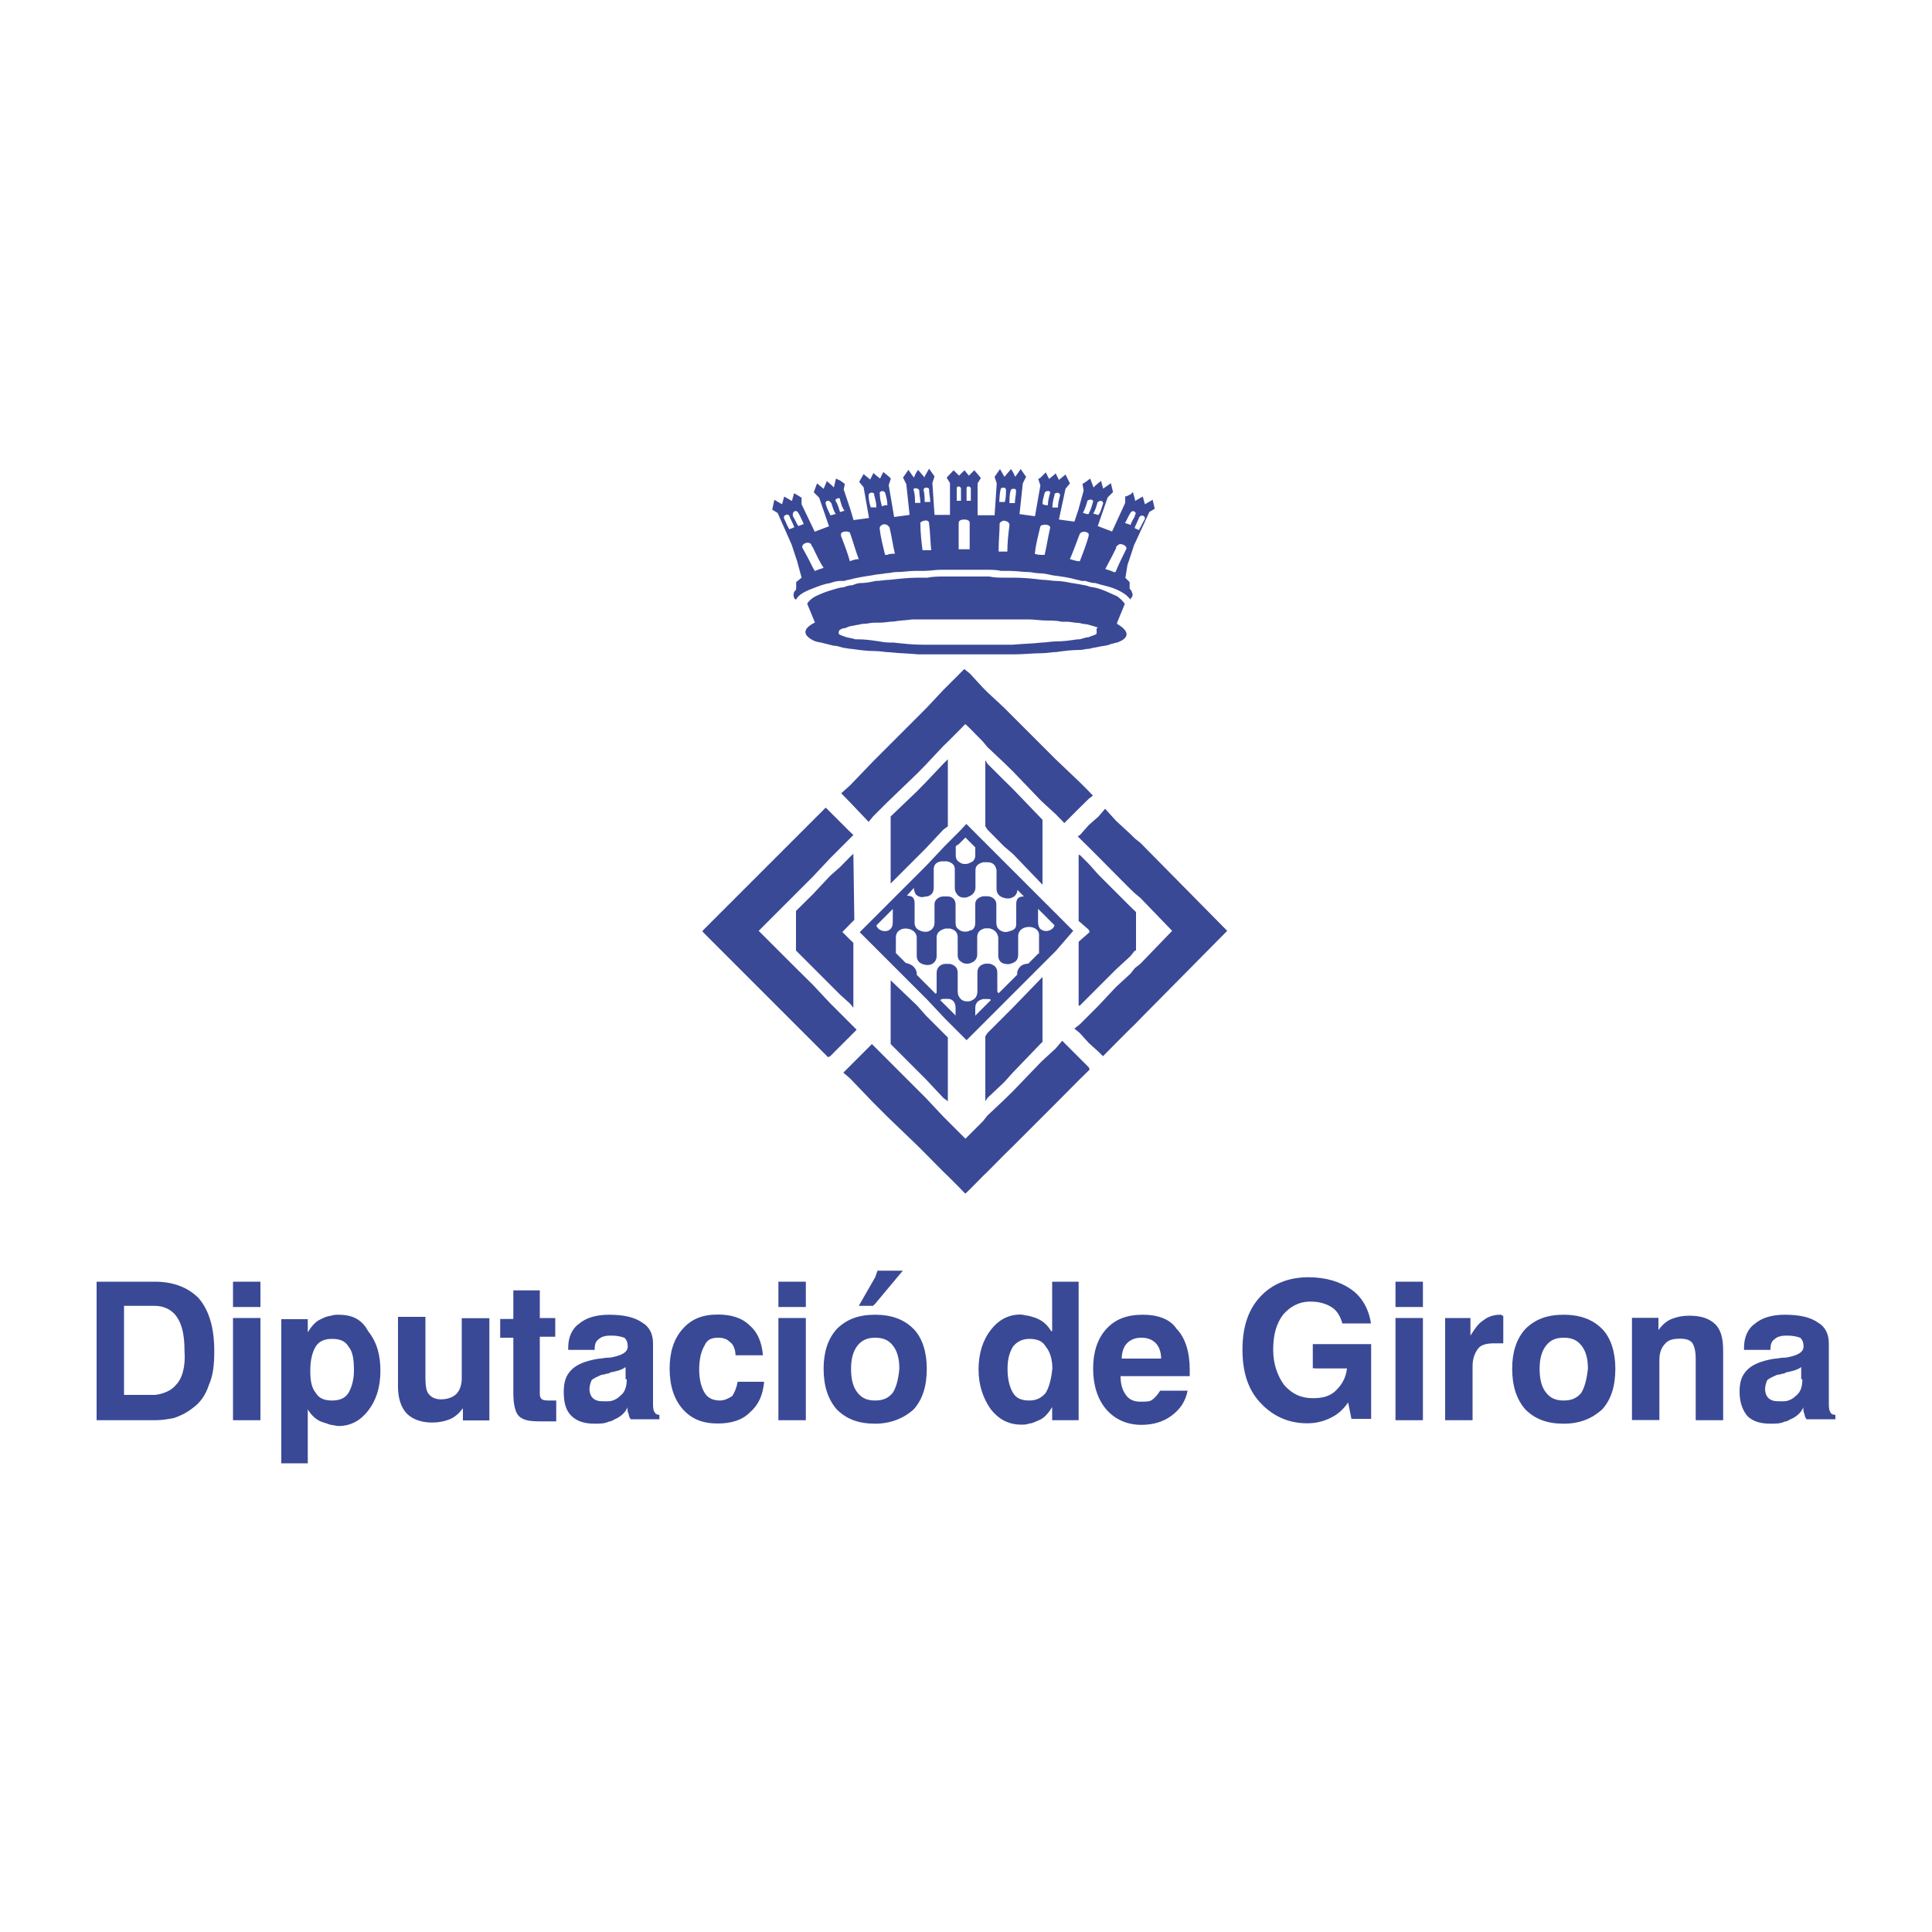 <?xml version="1.0" encoding="utf-8"?>
<!-- Generator: Adobe Illustrator 26.1.0, SVG Export Plug-In . SVG Version: 6.00 Build 0)  -->
<svg version="1.1" id="Capa_1" xmlns="http://www.w3.org/2000/svg" xmlns:xlink="http://www.w3.org/1999/xlink" x="0px" y="0px"
	 width="100px" height="100px" viewBox="0 0 100 100" style="enable-background:new 0 0 100 100;" xml:space="preserve">
<style type="text/css">
	.Sombra_x0020_paralela{fill:none;}
	.Resplandor_x0020_externo_x0020_5_x0020_pt_x002E_{fill:none;}
	.Neón_x0020_azul{fill:none;stroke:#8AACDA;stroke-width:7;stroke-linecap:round;stroke-linejoin:round;}
	.Resalte_x0020_cromado{fill:url(#SVGID_1_);stroke:#FFFFFF;stroke-width:0.363;stroke-miterlimit:1;}
	.A_x0020_todo_x0020_ritmo_GS{fill:#FFDD00;}
	.Alyssa_GS{fill:#A6D0E4;}
	.st0{fill:#3A4996;}
	.st1{fill-rule:evenodd;clip-rule:evenodd;fill:#3A4996;}
</style>
<linearGradient id="SVGID_1_" gradientUnits="userSpaceOnUse" x1="-240" y1="0" x2="-240" y2="-1">
	<stop  offset="0" style="stop-color:#656565"/>
	<stop  offset="0.618" style="stop-color:#1B1B1B"/>
	<stop  offset="0.629" style="stop-color:#545454"/>
	<stop  offset="0.983" style="stop-color:#3E3E3E"/>
</linearGradient>
<g>
	<g>
		<g>
			<path class="st0" d="M40.98,28.2l0.11,0.34l0.17,0.51l0.23,0.85l-0.28,0.23v0.34c0,0.06-0.06,0.11-0.11,0.17
				c0,0.06-0.06,0.17,0,0.28c0,0.06,0.06,0.11,0.11,0.11c0.11-0.23,0.4-0.4,0.85-0.57c0.28-0.11,0.57-0.23,0.91-0.28
				c0.17-0.06,0.34-0.11,0.51-0.11c0.06,0,0.11,0,0.17,0c0.11,0,0.17-0.06,0.28-0.06c0.4-0.11,0.8-0.17,1.2-0.23
				c0.23-0.06,0.51-0.06,0.74-0.11c0.17,0,0.34-0.06,0.51-0.06c0.34,0,0.68-0.06,0.97-0.06c0.17,0,0.28,0,0.46,0
				c0.28,0,0.63-0.06,0.91-0.06c0.06,0,0.11,0,0.23,0c0.23,0,0.4,0,0.57,0c0.06,0,0.11,0,0.23,0l0,0c0,0,0,0,0.06,0h0.06
				c0.06,0,0.11,0,0.23,0c0.23,0,0.46,0,0.68,0c0.06,0,0.17,0,0.23,0c0.28,0,0.57,0,0.8,0.06c0.17,0,0.34,0,0.46,0
				c0.34,0,0.68,0.06,0.97,0.06c0.17,0,0.34,0.06,0.51,0.06c0.28,0,0.51,0.06,0.74,0.11c0.46,0.06,0.85,0.11,1.25,0.23
				c0.11,0,0.17,0.06,0.28,0.06c0.06,0,0.11,0,0.17,0c0.17,0.06,0.34,0.11,0.51,0.11c0.34,0.11,0.68,0.17,0.97,0.28
				c0.28,0.11,0.57,0.28,0.68,0.4c0.06,0.06,0.11,0.11,0.17,0.17c0-0.06,0.06-0.11,0.06-0.11c0.06-0.11,0.06-0.17,0-0.28
				c0-0.06-0.06-0.11-0.11-0.17v-0.34l-0.11-0.11l-0.11-0.11l0.11-0.68l0.06-0.17l0.17-0.51l0.11-0.34l0.11-0.23l0.68-1.48
				l0.28-0.17l-0.11-0.46l-0.4,0.23l-0.11-0.4l-0.4,0.23v-0.06l-0.11-0.4l-0.11,0.11l-0.23,0.11h-0.06v0.34l-0.68,1.48l0,0
				l-0.74-0.28l0.51-1.48l0.28-0.28l-0.11-0.46l-0.4,0.28l-0.11-0.4l-0.28,0.23l-0.11,0.11l-0.17-0.46l-0.23,0.17l-0.17,0.11
				l0.06,0.34l-0.28,1.02L55.61,27l-0.8-0.11l0.34-1.59l0.23-0.28l-0.23-0.46l-0.34,0.28l-0.17-0.34l-0.06,0.06l-0.28,0.23
				l-0.17-0.34l-0.28,0.28l-0.11,0.06l0.11,0.34l-0.28,1.59l-0.8-0.11l0.17-1.59l0.17-0.34l-0.28-0.4l-0.28,0.4l-0.11-0.23
				l-0.11-0.17l-0.34,0.4l0,0l-0.23-0.4l-0.28,0.4l0.11,0.34l-0.11,1.65h-0.34h-0.23H50.6v-1.65l0.17-0.28l-0.34-0.4l-0.28,0.28l0,0
				l-0.23-0.28l0,0l0,0l0,0l-0.28,0.28l-0.28-0.28L49,24.72l0,0l0.17,0.28v1.65H49h-0.23h-0.4l-0.11-1.65l0.11-0.34l-0.28-0.4
				l-0.23,0.4v0.06l-0.34-0.4l-0.11,0.17l-0.11,0.23l-0.28-0.4l-0.28,0.4l0.17,0.34l0.17,1.59l-0.8,0.11l-0.28-1.65l0.11-0.34
				l-0.11-0.11l-0.28-0.23l-0.17,0.34l-0.28-0.23l-0.06-0.06l-0.17,0.34l-0.34-0.28l-0.23,0.4l0.23,0.28l0.28,1.59l-0.8,0.11
				l-0.17-0.57l-0.34-1.02l0.06-0.28l-0.23-0.17l-0.23-0.11l-0.11,0.46l-0.11-0.11L42.8,24.9l-0.17,0.4l-0.34-0.28l-0.17,0.46
				l0.28,0.28l0.51,1.48l-0.74,0.28l0,0l-0.68-1.42v-0.34l-0.28-0.17l-0.11-0.06l-0.11,0.4l-0.4-0.23l-0.11,0.4l-0.4-0.23
				l-0.11,0.51l0.28,0.17L40.98,28.2z M58.97,26.77C59.02,26.72,59.02,26.72,58.97,26.77c0.11-0.17,0.34-0.06,0.28,0.11
				c-0.11,0.17-0.17,0.34-0.28,0.51c0,0,0,0,0,0.06c-0.06-0.06-0.17-0.06-0.23-0.11l0,0v-0.06C58.85,27.06,58.91,26.89,58.97,26.77z
				 M58.51,26.55c0.06-0.11,0.17-0.11,0.23-0.06c0.06,0.06,0.06,0.11,0,0.17c0,0,0,0,0,0.06c-0.06,0.11-0.17,0.28-0.23,0.46l0,0
				c-0.06-0.06-0.17-0.06-0.28-0.11C58.34,26.89,58.4,26.72,58.51,26.55z M57.77,28.37c0-0.06,0-0.11,0.06-0.11
				c0.11-0.23,0.57,0,0.46,0.17c-0.17,0.34-0.34,0.68-0.51,1.08c0,0.06-0.06,0.11-0.11,0.11c-0.11-0.06-0.28-0.11-0.46-0.17
				C57.43,29.05,57.6,28.71,57.77,28.37z M56.8,26.03c0,0,0-0.06,0.06-0.06c0.11-0.11,0.28,0,0.23,0.11
				c-0.06,0.17-0.11,0.4-0.23,0.57l0,0c-0.11,0-0.17-0.06-0.28-0.06C56.69,26.43,56.75,26.2,56.8,26.03z M56.29,25.92
				C56.29,25.86,56.35,25.86,56.29,25.92c0.11-0.11,0.34-0.06,0.28,0.06c-0.06,0.23-0.11,0.4-0.23,0.63c0,0,0,0-0.06,0
				c-0.06,0-0.17-0.06-0.23-0.06C56.18,26.32,56.23,26.09,56.29,25.92z M55.89,27.63L55.89,27.63c0.11-0.17,0.4-0.11,0.46,0
				c0,0.06,0,0.06,0,0.11l0,0c-0.11,0.4-0.28,0.85-0.46,1.31l0,0c-0.17,0-0.34-0.06-0.51-0.11C55.55,28.54,55.72,28.08,55.89,27.63z
				 M54.58,25.64c0-0.06,0-0.11,0.06-0.11c0.11-0.06,0.23,0,0.23,0.11c-0.06,0.23-0.11,0.4-0.11,0.63H54.7c-0.06,0-0.11,0-0.23,0
				C54.47,26.03,54.53,25.81,54.58,25.64z M54.07,25.52c0.06-0.17,0.34-0.11,0.28,0c-0.06,0.23-0.11,0.4-0.11,0.63
				c-0.11,0-0.17,0-0.28-0.06C53.96,25.92,54.01,25.75,54.07,25.52z M53.84,27.29c0-0.06,0.06-0.11,0.11-0.11
				c0.17-0.06,0.46,0,0.4,0.17c-0.11,0.46-0.17,0.91-0.28,1.37c0,0-0.06,0-0.11,0c-0.11,0-0.28,0-0.4-0.06
				C53.61,28.2,53.73,27.74,53.84,27.29z M52.31,25.41c0-0.06,0.06-0.11,0.11-0.11c0.11,0,0.17,0,0.17,0.11
				c0,0.23-0.06,0.4-0.06,0.63c-0.06,0-0.06,0-0.11,0c-0.06,0-0.11,0-0.17,0C52.25,25.81,52.25,25.58,52.31,25.41z M51.79,25.35
				c0-0.11,0.11-0.11,0.17-0.11c0.06,0,0.11,0.06,0.11,0.11c0,0.23,0,0.4-0.06,0.63h-0.06c-0.06,0-0.11,0-0.23,0
				C51.74,25.75,51.74,25.52,51.79,25.35z M51.74,27.12c0-0.11,0.11-0.11,0.17-0.17c0.17,0,0.34,0.06,0.34,0.23
				c-0.06,0.46-0.11,0.91-0.11,1.37c-0.06,0-0.11,0-0.17,0c-0.11,0-0.23,0-0.28,0C51.68,28.03,51.74,27.57,51.74,27.12z
				 M50.03,25.29c0-0.11,0.06-0.11,0.11-0.11c0.06,0,0.11,0.06,0.11,0.11c0,0.23,0,0.4,0,0.63c-0.06,0-0.11,0-0.11,0
				c-0.06,0-0.11,0-0.11,0C50.03,25.69,50.03,25.52,50.03,25.29z M49.91,26.89L49.91,26.89c0.17,0,0.28,0.06,0.28,0.17v1.37
				c-0.06,0-0.11,0-0.23,0l0,0c0,0,0,0-0.06,0c-0.11,0-0.17,0-0.28,0v-1.37C49.63,26.94,49.74,26.89,49.91,26.89L49.91,26.89z
				 M49.52,25.29c0-0.11,0.06-0.11,0.11-0.11c0.06,0,0.11,0.06,0.11,0.11c0,0.23,0,0.4,0,0.63c-0.06,0-0.11,0-0.11,0
				c-0.06,0-0.11,0-0.11,0C49.52,25.69,49.52,25.52,49.52,25.29z M47.92,25.24c0.06,0,0.17,0,0.17,0.11c0,0.23,0.06,0.4,0.06,0.63
				c-0.11,0-0.17,0-0.23,0h-0.06c0-0.23,0-0.4-0.06-0.63C47.81,25.29,47.87,25.24,47.92,25.24z M47.92,26.94
				c0.11,0,0.17,0.06,0.17,0.17c0.06,0.46,0.06,0.91,0.11,1.37c-0.11,0-0.23,0-0.28,0s-0.11,0-0.17,0
				c-0.06-0.46-0.11-0.91-0.11-1.37C47.58,27.06,47.75,26.94,47.92,26.94z M47.47,25.29c0.06,0,0.11,0.06,0.11,0.11
				c0,0.23,0.06,0.4,0.06,0.63c-0.06,0-0.11,0-0.17,0c0,0-0.06,0-0.11,0c0-0.23,0-0.4-0.06-0.63
				C47.24,25.29,47.35,25.24,47.47,25.29z M46.04,27.29c0.11,0.46,0.17,0.91,0.28,1.37c-0.11,0-0.28,0-0.4,0.06c0,0-0.06,0-0.11,0
				c-0.11-0.46-0.23-0.91-0.28-1.37c0-0.17,0.23-0.28,0.4-0.17C45.99,27.23,46.04,27.29,46.04,27.29z M45.82,25.52
				c0.06,0.23,0.11,0.4,0.11,0.63c-0.11,0-0.17,0-0.28,0.06c-0.06-0.23-0.11-0.4-0.11-0.63C45.47,25.41,45.76,25.35,45.82,25.52z
				 M45.19,25.52c0.06,0,0.06,0.06,0.06,0.11c0.06,0.23,0.11,0.4,0.11,0.63c-0.06,0-0.11,0-0.23,0h-0.06
				c-0.06-0.17-0.11-0.4-0.11-0.63C44.96,25.52,45.13,25.46,45.19,25.52z M43.99,27.57C43.99,27.63,43.99,27.63,43.99,27.57
				c0.17,0.46,0.28,0.91,0.46,1.37c-0.17,0-0.34,0.06-0.46,0.11l0,0c-0.11-0.4-0.28-0.85-0.46-1.31c0,0,0-0.06,0-0.11
				C43.54,27.51,43.88,27.46,43.99,27.57z M43.48,25.81v0.06c0.06,0.23,0.11,0.4,0.23,0.57c-0.06,0-0.17,0.06-0.23,0.06l0,0
				c-0.06-0.17-0.11-0.4-0.23-0.57C43.2,25.81,43.43,25.75,43.48,25.81z M42.74,26.09c-0.06-0.17,0.17-0.23,0.23-0.11l0.06,0.06
				c0.06,0.17,0.11,0.4,0.23,0.57c-0.11,0-0.17,0.06-0.28,0.06l0,0C42.91,26.49,42.8,26.32,42.74,26.09z M42,28.2
				c0,0.06,0.06,0.11,0.06,0.11c0.17,0.34,0.34,0.74,0.57,1.08c-0.17,0.06-0.34,0.11-0.46,0.17c0-0.06-0.06-0.11-0.06-0.11
				c-0.17-0.34-0.34-0.68-0.57-1.08C41.43,28.14,41.89,27.97,42,28.2z M41.09,26.49c0.06-0.06,0.17-0.06,0.23,0.06
				c0.11,0.17,0.17,0.34,0.28,0.57c-0.11,0.06-0.17,0.06-0.28,0.11c-0.11-0.17-0.17-0.34-0.28-0.51l0,0
				C41.03,26.6,41.03,26.55,41.09,26.49z M40.86,26.72c0.06,0.17,0.17,0.34,0.23,0.51c0,0,0,0.06,0.06,0.06h-0.06
				c-0.06,0.06-0.17,0.06-0.23,0.11c-0.11-0.17-0.17-0.34-0.28-0.57C40.52,26.66,40.81,26.55,40.86,26.72z"/>
		</g>
		<g>
			<polygon class="st0" points="47.92,52.56 47.47,52.05 46.1,50.74 46.1,54.04 47.47,55.41 47.92,55.86 48.83,56.83 49.06,57 
				49.06,53.7 48.83,53.47 			"/>
		</g>
		<g>
			<polygon class="st0" points="55.89,54.78 54.98,53.87 54.64,54.27 53.9,54.95 52.42,56.49 51.96,56.94 51.11,57.74 50.88,58.03 
				50.2,58.71 49.97,58.94 49.91,58.88 49.63,58.6 49.06,58.03 48.83,57.8 47.92,56.83 47.47,56.38 45.93,54.84 45.19,54.1 
				45.13,54.04 43.99,55.18 43.65,55.52 43.99,55.81 45.19,57.06 45.93,57.8 47.47,59.28 47.92,59.73 48.83,60.65 49.06,60.87 
				49.63,61.44 49.91,61.73 49.97,61.78 50.2,61.56 50.88,60.87 51.11,60.65 51.96,59.79 52.42,59.34 53.9,57.86 54.64,57.12 
				55.89,55.86 56.35,55.41 56.4,55.35 56.35,55.24 			"/>
		</g>
		<g>
			<polygon class="st0" points="44.22,47.61 44.17,44.19 43.99,44.36 43.48,44.88 42.97,45.33 42.06,46.3 41.2,47.15 41.2,49.2 
				42.06,50.06 42.97,50.97 43.48,51.48 43.99,51.94 44.17,52.16 44.17,48.8 43.99,48.63 43.6,48.24 43.99,47.84 			"/>
		</g>
		<g>
			<polygon class="st0" points="58.74,43.4 58.51,43.17 57.77,42.49 57.2,41.86 56.86,42.26 56.35,42.71 55.89,43.23 55.78,43.28 
				55.89,43.4 56.35,43.85 56.86,44.36 57.77,45.28 58.51,46.02 58.74,46.24 59.02,46.47 60.67,48.18 59.02,49.89 58.74,50.11 
				58.51,50.4 57.77,51.08 56.86,52.05 56.35,52.56 55.89,53.02 55.61,53.24 55.89,53.47 56.35,53.98 56.86,54.44 57.09,54.67 
				57.77,53.98 58.51,53.24 58.74,53.02 59.02,52.73 63.52,48.18 59.02,43.62 			"/>
		</g>
		<g>
			<polygon class="st0" points="55.89,48.69 55.83,48.75 55.83,52.05 55.89,52.05 56.35,51.59 56.86,51.08 57.77,50.17 58.51,49.49 
				58.74,49.2 58.8,49.2 58.8,47.21 58.74,47.15 58.51,46.93 57.77,46.19 56.86,45.28 56.35,44.71 55.89,44.25 55.83,44.25 
				55.83,47.67 55.89,47.72 56.35,48.12 56.4,48.24 56.35,48.29 			"/>
		</g>
		<g>
			<path class="st0" d="M55.55,48.18l-0.91-0.91l-0.74-0.74l-1.48-1.48l-0.46-0.46l-0.8-0.8l-0.23-0.23l-0.68-0.68l-0.23-0.23
				l-0.06,0.06L49.69,43l-0.57,0.57l-0.23,0.23l-0.91,0.97l-0.46,0.46l-1.48,1.48l-0.74,0.74l-0.8,0.8l0.8,0.8l0.74,0.74l1.48,1.48
				l0.46,0.46l0.91,0.97l0.23,0.23l0.57,0.57l0.28,0.28l0.06,0.06l0.23-0.23l0.68-0.68l0.23-0.23l0.8-0.8l0.46-0.46l1.48-1.48
				l0.74-0.74L55.55,48.18z M49.46,43.8l0.17-0.11l0.28-0.28l0.06-0.06l0.23,0.23l0.28,0.28v0.4c0,0.23-0.11,0.34-0.28,0.4
				c-0.11,0.06-0.17,0.06-0.28,0.06s-0.23-0.06-0.28-0.11c-0.11-0.06-0.17-0.17-0.17-0.34V43.8z M47.3,45.96
				c0,0.11,0.06,0.28,0.11,0.34c0.11,0.11,0.28,0.17,0.46,0.11c0.28,0,0.46-0.17,0.46-0.46v-0.97c0-0.28,0.23-0.4,0.46-0.4
				c0.06,0,0.11,0,0.23,0c0.23,0.06,0.4,0.17,0.4,0.4v0.97c0,0.17,0.06,0.28,0.17,0.4c0.06,0.06,0.17,0.11,0.28,0.11
				s0.17,0,0.28-0.06c0.17-0.06,0.34-0.23,0.34-0.46v-0.91c0-0.23,0.17-0.34,0.4-0.4c0.06,0,0.17,0,0.23,0c0.23,0,0.4,0.11,0.46,0.4
				v0.97c0,0.28,0.17,0.4,0.34,0.46c0.17,0.06,0.34,0.06,0.46,0c0.17-0.06,0.28-0.23,0.28-0.4l0.34,0.34c-0.28,0-0.4,0.11-0.4,0.4
				v1.02c0,0.17-0.06,0.28-0.23,0.34c-0.17,0.06-0.28,0.11-0.46,0.06c-0.17-0.06-0.34-0.17-0.34-0.46v-0.97
				c0-0.23-0.23-0.4-0.46-0.4c-0.06,0-0.17,0-0.23,0c-0.23,0.06-0.4,0.17-0.4,0.4v0.97c0,0.23-0.11,0.4-0.28,0.4
				c-0.06,0.06-0.17,0.06-0.23,0.06c0,0,0,0-0.06,0c-0.11,0-0.23-0.06-0.28-0.11c-0.11-0.06-0.17-0.17-0.17-0.34v-0.97
				c0-0.23-0.17-0.4-0.4-0.4c-0.06,0-0.11,0-0.23,0c-0.23,0-0.46,0.17-0.46,0.4v0.97c0,0.28-0.23,0.46-0.46,0.46
				c-0.17,0-0.34-0.06-0.46-0.17c-0.06-0.06-0.11-0.17-0.11-0.28v-1.02c0-0.28-0.11-0.4-0.4-0.4L47.3,45.96z M46.21,47.72
				c0,0.28-0.11,0.4-0.28,0.46c-0.23,0.06-0.51-0.06-0.57-0.28l0.57-0.57l0.28-0.28V47.72z M49.46,52.56l-0.4-0.4l-0.23-0.23
				l-0.17-0.17c0,0,0.11-0.06,0.17-0.06c0.06,0,0.11,0,0.23,0c0.23,0,0.4,0.17,0.4,0.46V52.56z M51.11,51.94l-0.23,0.23l-0.4,0.4
				v-0.4c0-0.28,0.17-0.4,0.4-0.46c0.11,0,0.17,0,0.23,0c0.11,0,0.17,0,0.17,0.06L51.11,51.94z M53.73,49.37l-0.51,0.51
				c-0.23,0-0.51,0.11-0.57,0.46v0.11l-0.23,0.23l-0.46,0.46l-0.28,0.28c0-0.06-0.06-0.06-0.06-0.11v-0.97c0-0.28-0.17-0.4-0.4-0.46
				c-0.06,0-0.17,0-0.23,0c-0.23,0.06-0.4,0.17-0.4,0.46v0.97c0,0.23-0.11,0.4-0.28,0.46c-0.06,0.06-0.17,0.06-0.23,0.06
				c0,0,0,0-0.06,0c-0.11,0-0.23-0.06-0.28-0.11c-0.11-0.11-0.17-0.23-0.17-0.4v-0.97c0-0.28-0.17-0.4-0.4-0.46
				c-0.06,0-0.11,0-0.23,0c-0.23,0-0.46,0.17-0.46,0.46v0.97c0,0.06,0,0.11-0.06,0.11l-0.4-0.4l-0.46-0.46l-0.11-0.11v-0.11
				c-0.06-0.34-0.34-0.46-0.57-0.51l-0.51-0.51v-0.8c0-0.68,1.08-0.57,1.08,0v0.97c0,0.11,0.06,0.23,0.11,0.28
				c0.11,0.11,0.28,0.17,0.46,0.17c0.23,0,0.46-0.17,0.46-0.46v-0.97c0-0.28,0.23-0.4,0.46-0.46c0.06,0,0.17,0,0.23,0
				c0.23,0.06,0.4,0.17,0.4,0.46v0.91c0,0.17,0.06,0.28,0.17,0.34c0.06,0.06,0.17,0.11,0.28,0.11s0.17,0,0.28-0.06
				c0.17-0.06,0.28-0.23,0.28-0.4v-0.91c0-0.28,0.17-0.4,0.4-0.46c0.06,0,0.17,0,0.23,0c0.23,0.06,0.4,0.17,0.46,0.46v0.97
				c0,0.23,0.17,0.4,0.34,0.4c0.17,0.06,0.34,0,0.46-0.06s0.23-0.17,0.23-0.4v-0.97c0-0.63,1.14-0.63,1.08,0v0.91H53.73z
				 M53.9,48.12c-0.11-0.06-0.17-0.23-0.17-0.4v-0.68l0.17,0.17l0.68,0.68C54.53,48.12,54.18,48.29,53.9,48.12z"/>
		</g>
		<g>
			<path class="st0" d="M42.97,54.67l0.51-0.51l0.46-0.46l0.4-0.4l-0.4-0.4l-0.46-0.46l-0.51-0.51l-0.91-0.97L41.09,50l-1.82-1.82
				l1.82-1.82l0.97-0.97l0.91-0.97l0.51-0.51l0.46-0.46l0.23-0.23L43.94,43l-0.46-0.46l-0.51-0.51l-0.23-0.23l-0.68,0.68l-0.97,0.97
				l-4.72,4.72c0,0,0,0,0,0.06l4.72,4.72l0.97,0.97l0.8,0.8L42.97,54.67z"/>
		</g>
		<g>
			<path class="st0" d="M57.54,33.32c0.11,0,0.17-0.06,0.28-0.06c0.63-0.23,0.68-0.57,0-0.97l0,0v-0.06l0.4-0.97l0,0
				c-0.06-0.11-0.23-0.28-0.4-0.4c-0.28-0.11-0.57-0.28-0.97-0.4c-0.17-0.06-0.34-0.06-0.51-0.11c-0.11-0.06-0.28-0.06-0.46-0.11
				c-0.11,0-0.28-0.06-0.4-0.06c-0.28-0.06-0.57-0.11-0.8-0.11s-0.46-0.06-0.74-0.06c-0.46-0.06-0.97-0.11-1.48-0.11
				c-0.17,0-0.28,0-0.46,0c-0.28,0-0.51,0-0.8-0.06c-0.06,0-0.17,0-0.23,0c-0.23,0-0.46,0-0.68,0c-0.06,0-0.11,0-0.23,0l0,0
				c0,0,0,0-0.06,0h-0.06c-0.11,0-0.17,0-0.23,0c-0.17,0-0.4,0-0.57,0c-0.06,0-0.11,0-0.23,0c-0.28,0-0.63,0-0.91,0.06
				c-0.17,0-0.28,0-0.46,0c-0.51,0-1.02,0.06-1.48,0.11c-0.23,0-0.51,0.06-0.74,0.06c-0.28,0.06-0.51,0.11-0.8,0.11
				c-0.11,0-0.28,0.06-0.4,0.11c-0.17,0-0.34,0.06-0.46,0.11c-0.17,0-0.34,0.06-0.51,0.11c-0.4,0.11-0.68,0.23-0.91,0.34
				c-0.23,0.11-0.4,0.28-0.46,0.4l0,0l0.4,0.97l0,0l0,0c-0.68,0.34-0.63,0.68,0,0.97c0.06,0,0.17,0.06,0.28,0.06
				c0.23,0.06,0.46,0.11,0.68,0.17c0.17,0,0.34,0.06,0.51,0.11c0.11,0,0.28,0.06,0.46,0.06c0.4,0.06,0.8,0.11,1.2,0.11
				c0.28,0,0.51,0.06,0.74,0.06c0.51,0.06,1.02,0.06,1.48,0.11c0.17,0,0.28,0,0.46,0c0.28,0,0.63,0,0.91,0c0.06,0,0.11,0,0.23,0
				c0.17,0,0.34,0,0.57,0c0,0,0,0,0.06,0s0.11,0,0.23,0l0,0l0,0l0,0h0.06c0.06,0,0.11,0,0.23,0h0.06c0.23,0,0.4,0,0.63,0
				c0.06,0,0.17,0,0.23,0c0.28,0,0.57,0,0.8,0c0.17,0,0.28,0,0.46,0c0.51,0,1.02-0.06,1.48-0.06c0.23,0,0.51-0.06,0.74-0.06
				c0.4-0.06,0.8-0.11,1.25-0.11c0.11,0,0.28-0.06,0.46-0.06c0.17-0.06,0.34-0.06,0.51-0.11C57.09,33.43,57.31,33.43,57.54,33.32z
				 M56.75,32.81c-0.06,0.06-0.28,0.11-0.4,0.17c-0.11,0-0.28,0.06-0.46,0.11c-0.06,0-0.06,0-0.11,0c-0.4,0.06-0.74,0.11-1.14,0.11
				c-0.23,0-0.51,0.06-0.74,0.06c-0.51,0.06-0.97,0.06-1.48,0.11c-0.17,0-0.28,0-0.46,0c-0.28,0-0.51,0-0.8,0c-0.06,0-0.17,0-0.23,0
				c-0.23,0-0.4,0-0.68,0l0,0l0,0l0,0H50.2l0,0l0,0c0,0-0.06,0-0.11,0l0,0c0,0,0,0-0.06,0c0,0,0,0-0.06,0h-0.06l0,0l0,0l0,0l0,0l0,0
				l0,0l0,0l0,0l0,0l0,0c-0.17,0-0.34,0-0.57,0c-0.06,0-0.11,0-0.23,0c-0.28,0-0.63,0-0.91,0c-0.17,0-0.28,0-0.46,0
				c-0.51,0-1.02-0.06-1.48-0.11c-0.23,0-0.46,0-0.74-0.06c-0.4-0.06-0.74-0.11-1.14-0.11c0,0-0.06,0-0.11,0
				c-0.17-0.06-0.28-0.06-0.46-0.11c-0.17-0.06-0.34-0.11-0.4-0.17c0,0,0,0,0-0.06c0-0.17,0.11-0.17,0.23-0.23
				c0.06,0,0.11,0,0.23-0.06c0.11-0.06,0.28-0.06,0.46-0.11c0.11,0,0.23-0.06,0.34-0.06c0.23,0,0.4-0.06,0.57-0.06
				c0.11,0,0.23,0,0.28,0c0.28,0,0.51-0.06,0.74-0.06c0.34-0.06,0.63-0.06,0.97-0.11c0.17,0,0.4,0,0.57,0c0.17,0,0.28,0,0.46,0
				c0.28,0,0.51,0,0.8,0c0.06,0,0.11,0,0.11,0l0,0l0,0c0.06,0,0.06,0,0.11,0c0,0,0,0,0.06,0h0.06h0.06h0.06c0.06,0,0.06,0,0.11,0
				h0.06l0,0c0,0,0,0,0.06,0c0,0,0.06,0,0.11,0h0.06c0,0,0,0,0.06,0c0,0,0,0,0.06,0s0.11,0,0.17,0c0,0,0,0,0.06,0h0.06
				c0.11,0,0.17,0,0.23,0c0.11,0,0.17,0,0.28,0h0.06c0,0,0.06,0,0.11,0c0,0,0,0,0.06,0c0,0,0.06,0,0.11,0l0,0h0.06h0.06l0,0
				c0.06,0,0.11,0,0.11,0l0,0c0.28,0,0.57,0,0.8,0c0.17,0,0.28,0,0.46,0s0.4,0,0.57,0c0.28,0,0.63,0.06,0.97,0.06
				c0.23,0,0.51,0,0.74,0.06c0.11,0,0.17,0,0.28,0c0.17,0,0.4,0.06,0.57,0.06c0.11,0,0.23,0.06,0.34,0.06
				c0.11,0,0.28,0.06,0.46,0.11c0.06,0,0.11,0.06,0.23,0.06C56.69,32.58,56.8,32.58,56.75,32.81C56.8,32.75,56.8,32.81,56.75,32.81z
				"/>
		</g>
		<g>
			<polygon class="st0" points="47.92,43.91 48.83,42.94 49.06,42.77 49.06,39.3 48.83,39.53 47.92,40.49 47.47,40.95 46.1,42.26 
				46.1,45.73 47.47,44.36 			"/>
		</g>
		<g>
			<polygon class="st0" points="52.42,52.16 51.96,52.62 51.11,53.47 51,53.64 51,57 51.11,56.83 51.96,56.03 52.42,55.52 
				53.9,53.98 53.96,53.93 53.96,50.57 53.9,50.63 			"/>
		</g>
		<g>
			<polygon class="st0" points="56.35,41.35 56.57,41.18 56.35,40.95 55.89,40.49 54.64,39.3 53.9,38.56 52.42,37.08 51.96,36.62 
				51.11,35.83 50.88,35.6 50.2,34.86 49.91,34.63 49.91,34.63 49.63,34.91 49.06,35.48 48.83,35.71 47.92,36.68 47.47,37.13 
				45.93,38.67 45.19,39.41 43.99,40.66 43.54,41.06 43.99,41.52 44.96,42.54 45.19,42.26 45.93,41.52 47.47,40.04 47.92,39.58 
				48.83,38.61 49.06,38.39 49.63,37.82 49.91,37.53 49.97,37.48 50.2,37.7 50.88,38.39 51.11,38.67 51.96,39.47 52.42,39.92 
				53.9,41.46 54.64,42.14 55.09,42.6 55.89,41.8 			"/>
		</g>
		<g>
			<polygon class="st0" points="51.96,43.8 52.42,44.19 53.9,45.73 53.96,45.79 53.96,42.43 53.9,42.37 52.42,40.83 51.96,40.38 
				51.11,39.53 51,39.35 51,42.77 51.11,42.94 			"/>
		</g>
		<g>
			<path class="st0" d="M59.14,68.05L59.14,68.05c-0.8,0-1.42,0.23-1.88,0.74c-0.46,0.51-0.68,1.2-0.68,2.05s0.23,1.59,0.68,2.11
				s1.08,0.8,1.82,0.8l0,0c0.63,0,1.14-0.17,1.54-0.46c0.46-0.34,0.74-0.74,0.85-1.31h-1.42c-0.11,0.17-0.23,0.34-0.4,0.46
				c-0.11,0.11-0.34,0.11-0.57,0.11h-0.06c-0.34,0-0.57-0.11-0.74-0.34C58.11,71.97,58,71.69,58,71.23h1.08h2.5v-0.11
				c0-0.06,0-0.11,0-0.23c0-0.91-0.23-1.65-0.68-2.11C60.56,68.27,59.93,68.05,59.14,68.05z M59.14,70.32h-1.08
				c0-0.34,0.11-0.63,0.28-0.8s0.4-0.28,0.74-0.28l0,0c0.34,0,0.57,0.11,0.74,0.28c0.17,0.17,0.28,0.46,0.28,0.8H59.14z"/>
		</g>
		<g>
			<path class="st0" d="M68.07,70.83h1.65c-0.06,0.51-0.28,0.85-0.57,1.14s-0.68,0.4-1.2,0.4c-0.63,0-1.08-0.23-1.48-0.68
				c-0.34-0.46-0.57-1.08-0.57-1.82c0-0.8,0.17-1.37,0.51-1.82c0.34-0.4,0.8-0.68,1.42-0.68c0.46,0,0.8,0.11,1.08,0.28
				c0.28,0.17,0.46,0.46,0.57,0.85h1.48c-0.11-0.74-0.46-1.37-1.02-1.76c-0.57-0.4-1.31-0.63-2.22-0.63c-1.02,0-1.88,0.34-2.5,1.02
				c-0.63,0.68-0.91,1.59-0.91,2.73s0.28,2.05,0.91,2.73c0.63,0.68,1.42,1.08,2.45,1.08c0.46,0,0.85-0.11,1.2-0.28
				s0.63-0.4,0.91-0.8l0.17,0.85h1.02v-3.87h-3.02v1.25H68.07z"/>
		</g>
		<g>
			<rect x="72.23" y="66.34" class="st0" width="1.42" height="1.31"/>
		</g>
		<g>
			<path class="st0" d="M87.43,68.1c-0.34,0-0.63,0.06-0.91,0.17c-0.28,0.11-0.51,0.34-0.68,0.57v-0.63h-1.37v5.29h1.42v-3.13
				c0-0.34,0.11-0.63,0.28-0.8c0.17-0.23,0.46-0.28,0.8-0.28c0.28,0,0.51,0.06,0.63,0.23c0.11,0.17,0.17,0.46,0.17,0.8v3.19h1.42
				v-3.59c0-0.63-0.11-1.08-0.4-1.37C88.45,68.22,88,68.1,87.43,68.1z"/>
		</g>
		<g>
			<path class="st0" d="M80.94,68.05c-0.85,0-1.48,0.23-1.99,0.74c-0.46,0.51-0.68,1.2-0.68,2.05c0,0.91,0.23,1.59,0.68,2.11
				c0.51,0.51,1.14,0.74,1.99,0.74s1.48-0.28,1.99-0.74c0.46-0.51,0.68-1.2,0.68-2.11c0-0.85-0.23-1.59-0.68-2.05
				C82.42,68.27,81.74,68.05,80.94,68.05z M81.85,72.09c-0.23,0.28-0.51,0.4-0.91,0.4c-0.4,0-0.68-0.11-0.91-0.4
				c-0.23-0.28-0.34-0.68-0.34-1.25c0-0.51,0.11-0.91,0.34-1.2s0.51-0.4,0.91-0.4s0.68,0.11,0.91,0.4c0.23,0.28,0.34,0.68,0.34,1.2
				C82.13,71.4,82.02,71.8,81.85,72.09z"/>
		</g>
		<g>
			<rect x="72.23" y="68.22" class="st0" width="1.42" height="5.29"/>
		</g>
		<g>
			<path class="st0" d="M94.72,73.06c-0.06-0.11-0.06-0.28-0.06-0.51v-3.02c0-0.46-0.17-0.85-0.57-1.08c-0.4-0.28-0.97-0.4-1.71-0.4
				l0,0c-0.68,0-1.2,0.17-1.54,0.46c-0.4,0.28-0.57,0.74-0.57,1.25v0.11h1.37v-0.06c0-0.23,0.06-0.4,0.23-0.51
				c0.11-0.11,0.34-0.17,0.57-0.17h0.06c0.34,0,0.51,0.06,0.68,0.11c0.11,0.11,0.17,0.23,0.17,0.46c0,0.28-0.28,0.46-0.91,0.57
				c0,0,0,0-0.06,0c-0.23,0-0.4,0.06-0.57,0.06c-0.63,0.11-1.08,0.28-1.37,0.57s-0.4,0.63-0.4,1.14c0,0.57,0.17,0.97,0.4,1.25
				c0.28,0.28,0.68,0.4,1.2,0.4c0.28,0,0.51,0,0.74-0.11c0.11,0,0.17-0.06,0.28-0.11c0.28-0.11,0.57-0.34,0.68-0.63
				c0,0.11,0,0.28,0.06,0.34c0,0.11,0.06,0.23,0.11,0.28H95v-0.23C94.83,73.23,94.77,73.17,94.72,73.06z M93.29,71.4
				c0,0.4-0.11,0.68-0.34,0.85c-0.17,0.17-0.4,0.28-0.63,0.28c-0.11,0-0.17,0-0.28,0c-0.23,0-0.4-0.06-0.51-0.17
				c-0.11-0.11-0.17-0.28-0.17-0.46c0-0.17,0.06-0.34,0.11-0.46c0.11-0.11,0.28-0.17,0.51-0.28c0,0,0.11,0,0.28-0.06
				c0.06,0,0.11,0,0.17-0.06c0.28-0.06,0.57-0.11,0.8-0.28v0.63H93.29z"/>
		</g>
		<g>
			<path class="st0" d="M54.41,68.9c-0.17-0.28-0.4-0.51-0.68-0.63c-0.11-0.06-0.28-0.11-0.51-0.17c-0.11,0-0.28-0.06-0.4-0.06
				c-0.63,0-1.14,0.28-1.54,0.8c-0.4,0.51-0.63,1.2-0.63,2.05c0,0.8,0.23,1.48,0.63,2.05c0.4,0.51,0.91,0.8,1.59,0.8
				c0.11,0,0.28,0,0.4-0.06c0.17,0,0.34-0.11,0.51-0.17c0.28-0.11,0.51-0.4,0.68-0.68v0.68h1.37v-7.17h-1.37v2.56H54.41z
				 M54.13,72.09c-0.23,0.28-0.51,0.4-0.85,0.4c-0.4,0-0.68-0.11-0.85-0.4s-0.28-0.68-0.28-1.25c0-0.51,0.11-0.85,0.28-1.14
				c0.23-0.28,0.51-0.4,0.85-0.4l0,0c0.4,0,0.68,0.11,0.85,0.4c0.23,0.28,0.34,0.68,0.34,1.14C54.41,71.4,54.3,71.8,54.13,72.09z"/>
		</g>
		<g>
			<path class="st0" d="M77.64,68.05c-0.34,0-0.63,0.11-0.85,0.28c-0.28,0.17-0.46,0.46-0.68,0.8v-0.91h-1.31v5.29h1.42v-2.79
				c0-0.4,0.11-0.68,0.28-0.91c0.17-0.23,0.51-0.28,0.85-0.28h0.46V68.1h-0.06C77.75,68.05,77.69,68.05,77.64,68.05z"/>
		</g>
		<g>
			<rect x="40.29" y="66.34" class="st0" width="1.42" height="1.31"/>
		</g>
		<g>
			<path class="st0" d="M17.52,68.05c-0.11,0-0.28,0-0.4,0.06c-0.17,0-0.4,0.11-0.51,0.17c-0.28,0.11-0.51,0.4-0.68,0.68v-0.68
				h-1.37v7.46h1.37v-2.79c0.17,0.28,0.4,0.51,0.68,0.63c0.17,0.06,0.34,0.11,0.51,0.17c0.11,0,0.28,0.06,0.4,0.06
				c0.63,0,1.14-0.28,1.54-0.8c0.4-0.51,0.63-1.2,0.63-2.05c0-0.8-0.17-1.48-0.63-2.05C18.72,68.27,18.21,68.05,17.52,68.05z
				 M18.04,72.09c-0.17,0.28-0.46,0.4-0.85,0.4c-0.4,0-0.68-0.11-0.85-0.4c-0.23-0.28-0.28-0.68-0.28-1.14
				c0-0.57,0.11-0.97,0.28-1.25s0.46-0.4,0.85-0.4l0,0c0.4,0,0.68,0.11,0.85,0.4c0.23,0.28,0.28,0.68,0.28,1.25
				C18.32,71.4,18.21,71.8,18.04,72.09z"/>
		</g>
		<g>
			<path class="st0" d="M27.94,66.79h-1.37v1.48h-0.68v0.97h0.68v2.85c0,0.63,0.11,1.02,0.28,1.2c0.23,0.23,0.57,0.28,1.14,0.28
				c0.06,0,0.17,0,0.34,0c0.17,0,0.34,0,0.46,0v-1.08h-0.34c-0.17,0-0.28,0-0.4-0.06c-0.06-0.06-0.11-0.11-0.11-0.28v-2.96h0.8
				v-0.97h-0.8L27.94,66.79z"/>
		</g>
		<g>
			<path class="st0" d="M23.9,71.35c0,0.34-0.11,0.63-0.28,0.8c-0.17,0.17-0.46,0.28-0.8,0.28c-0.28,0-0.51-0.11-0.63-0.28
				c-0.11-0.11-0.17-0.4-0.17-0.8v-3.19H20.6v3.64c0,0.57,0.17,1.08,0.46,1.37s0.74,0.46,1.31,0.46c0.34,0,0.63-0.06,0.91-0.17
				c0.28-0.11,0.51-0.34,0.68-0.57v0.63h1.37v-5.29H23.9V71.35z"/>
		</g>
		<g>
			<rect x="12.06" y="66.34" class="st0" width="1.42" height="1.31"/>
		</g>
		<g>
			<rect x="12.06" y="68.22" class="st0" width="1.42" height="5.29"/>
		</g>
		<g>
			<path class="st0" d="M33.86,73.06c-0.06-0.11-0.06-0.28-0.06-0.51v-3.02c0-0.46-0.17-0.85-0.57-1.08c-0.4-0.28-0.97-0.4-1.71-0.4
				l0,0c-0.68,0-1.2,0.17-1.54,0.46c-0.4,0.28-0.57,0.74-0.57,1.25v0.11h1.37v-0.06c0-0.23,0.06-0.4,0.23-0.51
				c0.11-0.11,0.34-0.17,0.57-0.17h0.06c0.34,0,0.51,0.06,0.68,0.11c0.11,0.11,0.17,0.23,0.17,0.46c0,0.28-0.28,0.46-0.91,0.57
				c0,0,0,0-0.06,0c-0.23,0-0.4,0.06-0.57,0.06c-0.63,0.11-1.08,0.28-1.37,0.57s-0.4,0.63-0.4,1.14c0,0.57,0.11,0.97,0.4,1.25
				s0.68,0.4,1.2,0.4c0.28,0,0.51,0,0.74-0.11c0.11,0,0.17-0.06,0.28-0.11c0.28-0.11,0.57-0.34,0.68-0.63c0,0.11,0,0.28,0.06,0.34
				c0,0.11,0.06,0.23,0.11,0.28h1.48v-0.23C33.98,73.23,33.92,73.17,33.86,73.06z M32.44,71.4c0,0.4-0.11,0.68-0.34,0.85
				c-0.17,0.17-0.4,0.28-0.63,0.28c-0.11,0-0.17,0-0.28,0c-0.23,0-0.4-0.06-0.51-0.17c-0.11-0.11-0.17-0.28-0.17-0.46
				c0-0.17,0.06-0.34,0.11-0.46c0.11-0.11,0.28-0.17,0.51-0.28c0,0,0.11,0,0.28-0.06c0.06,0,0.11,0,0.17-0.06
				c0.28-0.06,0.57-0.11,0.8-0.28v0.63H32.44z"/>
		</g>
		<g>
			<path class="st0" d="M8.02,66.34c-0.06,0-0.11,0-0.17,0H5v7.17h2.45c0.23,0,0.4,0,0.57,0c0.4,0,0.68-0.06,0.97-0.11
				c0.34-0.11,0.68-0.28,0.97-0.51c0.4-0.28,0.68-0.68,0.85-1.2c0.23-0.51,0.28-1.08,0.28-1.76c0-1.25-0.28-2.11-0.8-2.73
				C9.78,66.68,9.04,66.34,8.02,66.34z M9.1,71.69c-0.23,0.28-0.63,0.46-1.08,0.51c-0.11,0-0.23,0-0.4,0h-1.2v-4.61h1.42
				c0.06,0,0.11,0,0.17,0c0.51,0,0.91,0.23,1.14,0.57c0.28,0.4,0.4,0.97,0.4,1.76C9.61,70.72,9.44,71.35,9.1,71.69z"/>
		</g>
		<g>
			<polygon class="st0" points="46.73,65.77 45.42,65.77 45.3,66.11 44.45,67.59 45.19,67.59 45.3,67.48 			"/>
		</g>
		<g>
			<path class="st0" d="M45.3,68.05c-0.85,0-1.48,0.23-1.99,0.74c-0.46,0.51-0.68,1.2-0.68,2.05c0,0.91,0.23,1.59,0.68,2.11
				c0.51,0.51,1.14,0.74,1.99,0.74c0.8,0,1.48-0.28,1.99-0.74c0.46-0.51,0.68-1.2,0.68-2.11c0-0.85-0.23-1.59-0.68-2.05
				C46.78,68.27,46.1,68.05,45.3,68.05z M46.21,72.09c-0.23,0.28-0.51,0.4-0.91,0.4c-0.4,0-0.68-0.11-0.91-0.4
				c-0.23-0.28-0.34-0.68-0.34-1.25c0-0.51,0.11-0.91,0.34-1.2c0.23-0.28,0.51-0.4,0.91-0.4c0.4,0,0.68,0.11,0.91,0.4
				c0.23,0.28,0.34,0.68,0.34,1.2C46.5,71.4,46.39,71.8,46.21,72.09z"/>
		</g>
		<g>
			<rect x="40.29" y="68.22" class="st0" width="1.42" height="5.29"/>
		</g>
		<g>
			<path class="st0" d="M37.16,69.24c0.28,0,0.46,0.06,0.63,0.23c0.17,0.11,0.28,0.4,0.28,0.68h1.42c-0.06-0.68-0.28-1.2-0.68-1.54
				c-0.4-0.4-0.97-0.57-1.65-0.57c-0.8,0-1.37,0.23-1.82,0.74c-0.46,0.51-0.68,1.2-0.68,2.05c0,0.91,0.23,1.59,0.68,2.11
				c0.46,0.51,1.02,0.74,1.82,0.74c0.68,0,1.25-0.17,1.65-0.57c0.46-0.4,0.68-0.91,0.74-1.59h-1.37c-0.06,0.34-0.17,0.57-0.28,0.74
				c-0.17,0.11-0.4,0.23-0.63,0.23c-0.34,0-0.63-0.11-0.8-0.4c-0.17-0.28-0.28-0.68-0.28-1.2c0-0.57,0.11-0.97,0.28-1.25
				C36.59,69.35,36.82,69.24,37.16,69.24z"/>
		</g>
	</g>
</g>
</svg>
